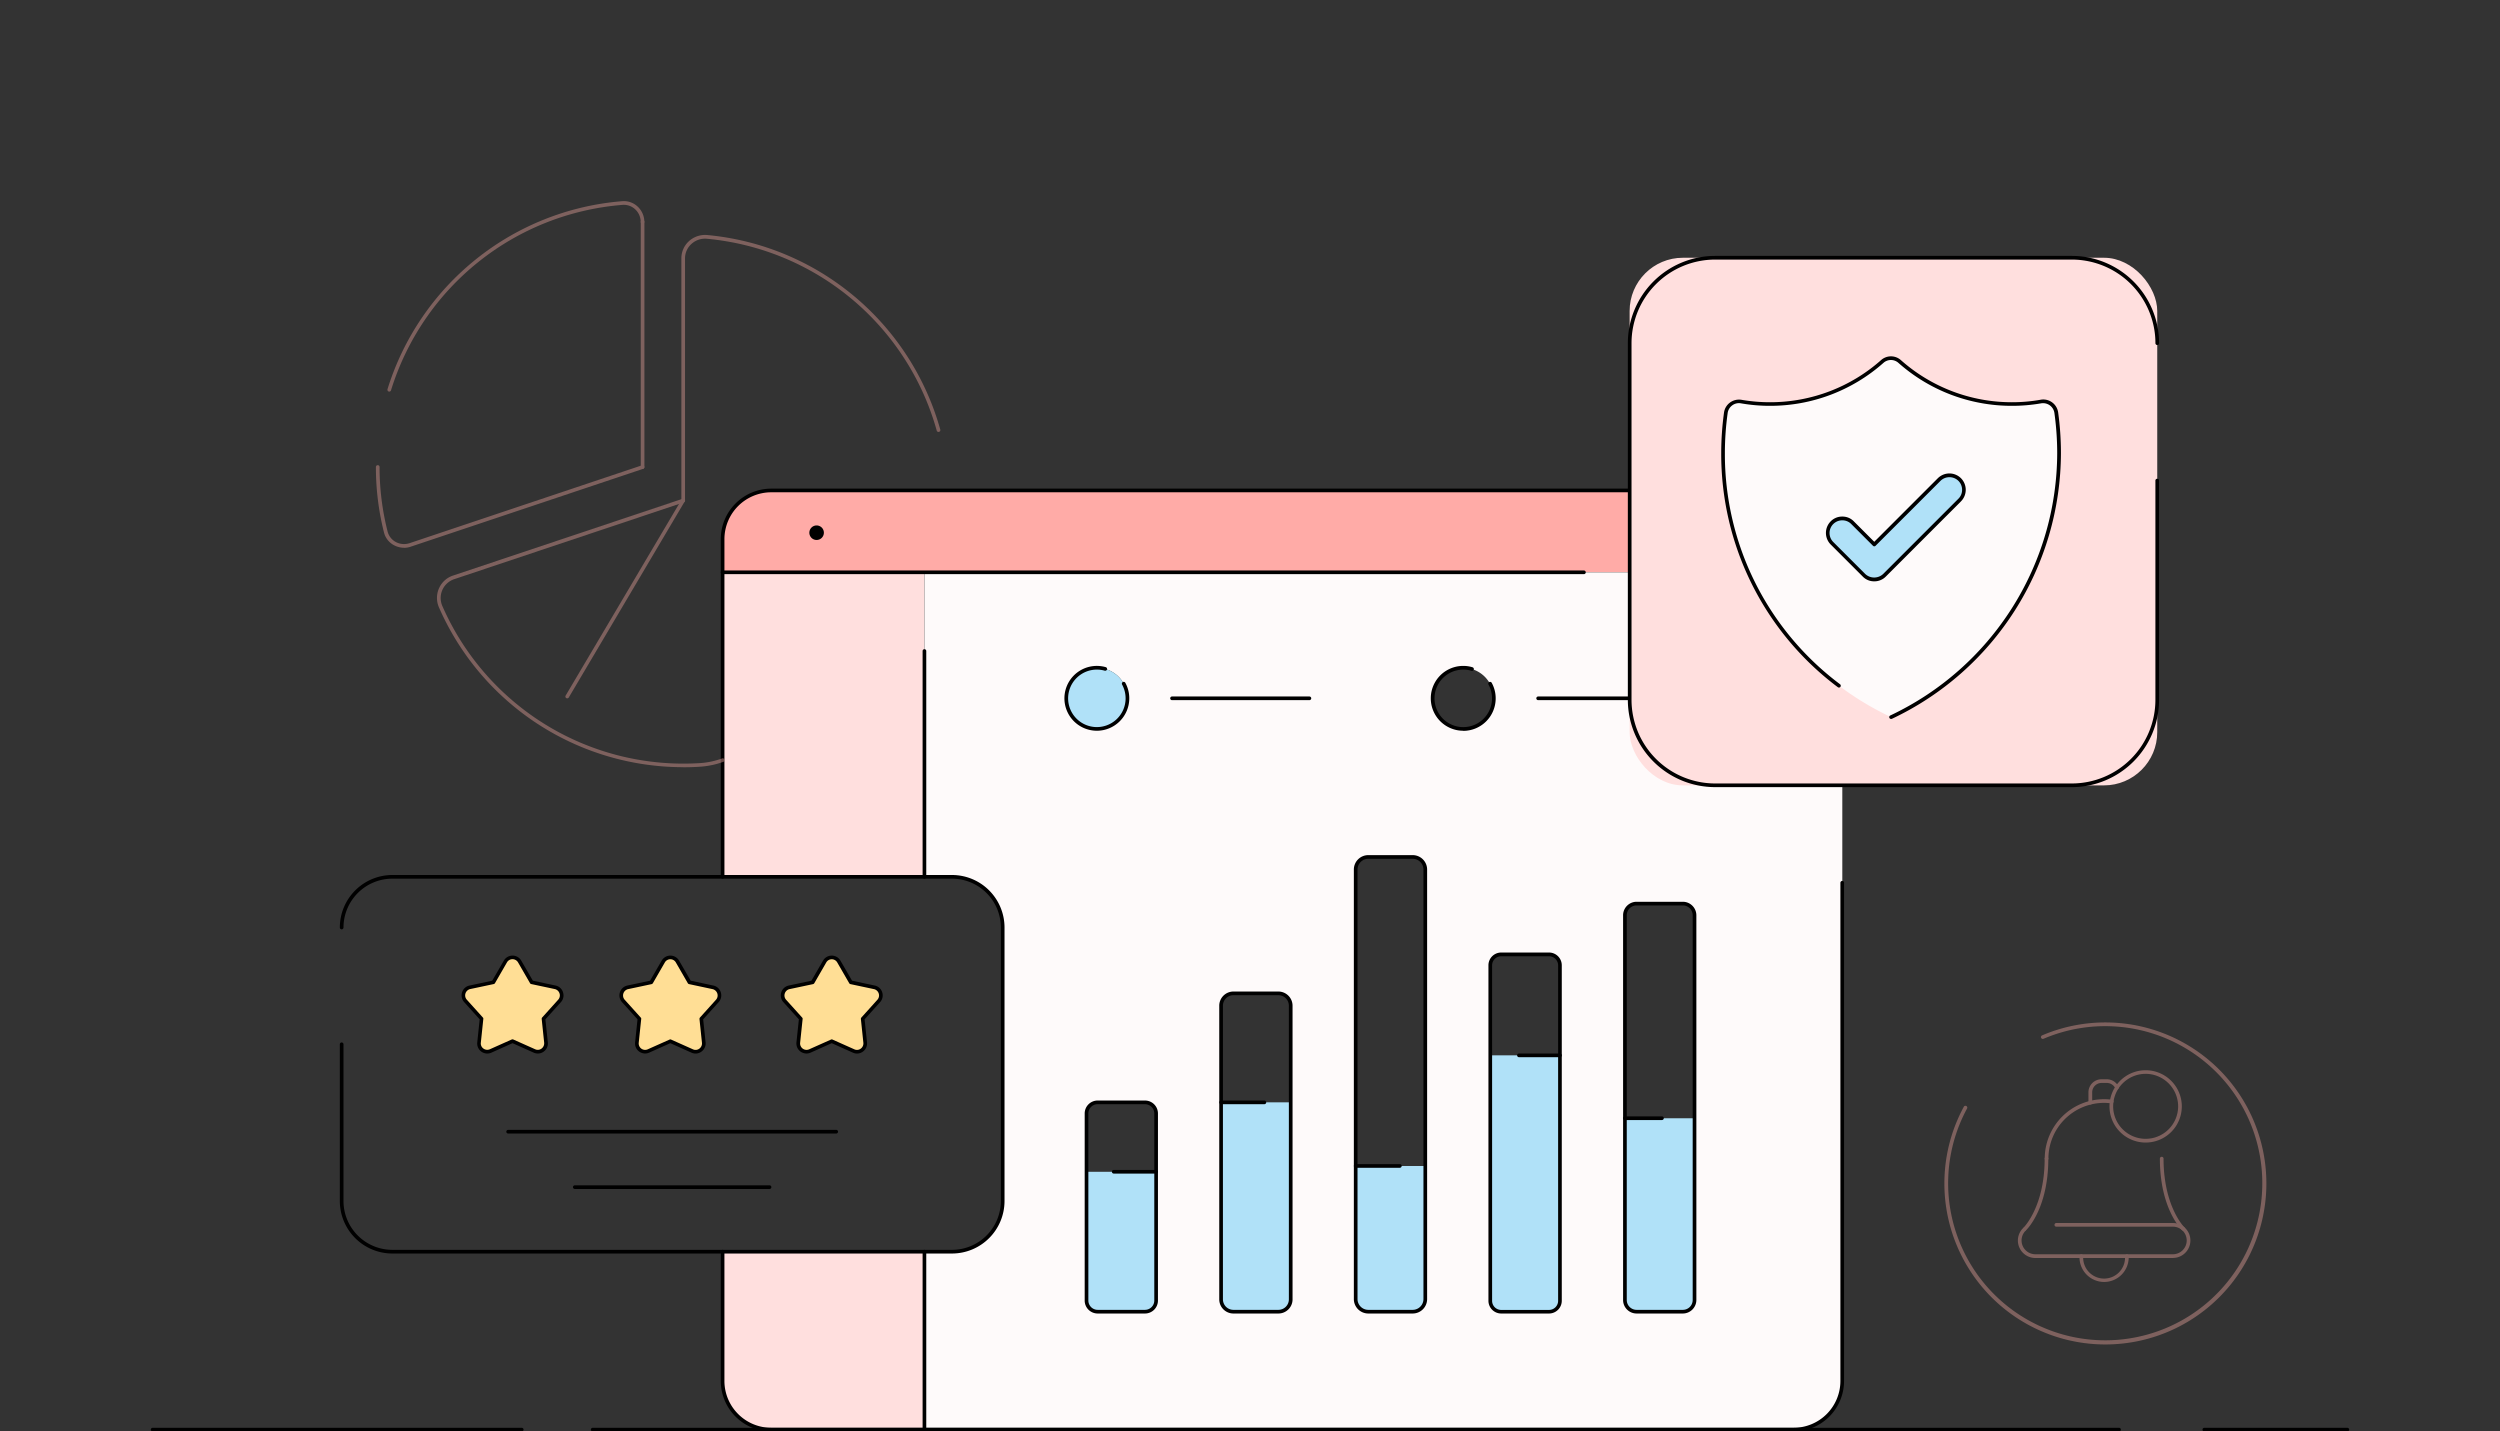<svg xmlns="http://www.w3.org/2000/svg" width="547" height="313.2" viewBox="0 0 547 313.2">
  <rect x="0" y="0" width="547" height="313.2" fill="#333333" stroke="none"/>
  <g id="Group_14176" data-name="Group 14176" transform="translate(5298 -202)">
    <rect id="Rectangle_4206" data-name="Rectangle 4206" width="547" height="313" transform="translate(-5298 202)" fill="#fff" opacity="0"/>
    <g id="Layer_1" data-name="Layer 1" transform="translate(-5265 246.019)">
      <g id="Group_14175" data-name="Group 14175" transform="translate(0 -0.008)">
        <path id="Path_55928" data-name="Path 55928" d="M122.122,143.24v38.931H88.615A10.646,10.646,0,0,1,77.96,171.531V143.24h44.162Z" transform="translate(47.144 86.634)" fill="#ffdfde"/>
        <path id="Path_55929" data-name="Path 55929" d="M88.655,39.43A10.636,10.636,0,0,0,78,50.069v7.253H276.456V39.43Zm9.917,10.431a1.2,1.2,0,0,1-1.187-1.2,1.187,1.187,0,1,1,2.375,0A1.2,1.2,0,0,1,98.573,49.861Z" transform="translate(47.168 23.857)" fill="#ffaba7"/>
        <rect id="Rectangle_4204" data-name="Rectangle 4204" width="44.162" height="66.628" transform="translate(125.104 81.212)" fill="#ffdfde"/>
        <path id="Path_55930" data-name="Path 55930" d="M280.212,97.217c-8.553,0-16.1-4.333-19.321-12.356-1.268-3.145-1.107-2.744-1.107-6.355V50.6H105.49v66.612h6.034A11.091,11.091,0,0,1,122.612,128.3v59.856a11.081,11.081,0,0,1-11.089,11.089H105.49v38.931H295.666a10.643,10.643,0,0,0,10.639-10.639V97.217H280.212ZM136.541,78.169a6.684,6.684,0,1,1,6.692,6.692A6.684,6.684,0,0,1,136.541,78.169Zm19.626,130.352a3.833,3.833,0,0,1-1.123,2.712,2.068,2.068,0,0,1-.273.257,3.825,3.825,0,0,1-2.455.883H144.79a3.891,3.891,0,0,1-2.455-.883,2.068,2.068,0,0,1-.273-.257,3.833,3.833,0,0,1-1.123-2.712V169.51c0-2.134,1.733-2.937,3.851-2.937h8.762c2.134,0,2.616,1.717,2.616,3.851v38.1Zm29.447-.9a4.76,4.76,0,0,1-4.75,4.75h-5.729a4.75,4.75,0,0,1-4.75-4.75v-62.2c0-2.616,2.118-2.7,4.75-2.7h7.446c2.616,0,3.033,2.134,3.033,4.75v60.145Zm29.463-.931a5.681,5.681,0,0,1-5.681,5.681h-3.883a5.692,5.692,0,0,1-5.28-3.595,5.614,5.614,0,0,1-.4-2.086V116.185c0-3.145,2.552-3.306,5.681-3.306H212.3c3.129,0,2.776,2.535,2.776,5.681v88.131Zm8.28-121.831a6.684,6.684,0,1,1,6.676-6.692A6.7,6.7,0,0,1,223.357,84.861Zm21.166,122.473a5.037,5.037,0,0,1-5.039,5.039h-5.167a5.023,5.023,0,0,1-5.023-5.039V139.245c0-2.792-.53-5.039,2.247-5.039h10.591c2.776,0,2.391,2.247,2.391,5.039ZM273.97,207a5.376,5.376,0,0,1-5.376,5.376h-4.477A5.376,5.376,0,0,1,258.741,207V128.461c0-2.969-.433-5.376,2.535-5.376H271.4c2.969,0,2.552,2.407,2.552,5.376V207Z" transform="translate(63.792 30.612)" fill="#fefafa"/>
        <g id="Group_14167" data-name="Group 14167" transform="translate(204.731 186.899)">
          <path id="Path_55931" data-name="Path 55931" d="M142.809,132.34v28.484a2.116,2.116,0,0,1-2.118,2.118h-9.259c-2.118,0-3.851-.786-3.851-2.921V132.34h15.229Z" transform="translate(-127.58 -106.857)" fill="#b0e1f8"/>
          <path id="Path_55932" data-name="Path 55932" d="M161.159,122.87v41.049c0,2.632-.69,4.75-3.306,4.75h-9.147a2.777,2.777,0,0,1-2.776-2.776V122.87h15.229Z" transform="translate(-116.483 -112.584)" fill="#b0e1f8"/>
          <path id="Path_55933" data-name="Path 55933" d="M179.519,131.55v28.6a3.267,3.267,0,0,1-3.274,3.274H167.58a3.294,3.294,0,0,1-3.29-3.29V131.55h15.229Z" transform="translate(-105.381 -107.335)" fill="#b0e1f8"/>
          <path id="Path_55934" data-name="Path 55934" d="M197.869,116.46v53.421a2.668,2.668,0,0,1-2.664,2.664h-7.526c-2.792,0-5.039-.177-5.039-2.953V116.46h15.229Z" transform="translate(-94.284 -116.46)" fill="#b0e1f8"/>
          <path id="Path_55935" data-name="Path 55935" d="M216.213,125.04v39.171a3.14,3.14,0,0,1-3.145,3.145h-8.922A3.14,3.14,0,0,1,201,164.211V125.04h15.229Z" transform="translate(-83.181 -111.271)" fill="#b0e1f8"/>
        </g>
        <path id="Path_55936" data-name="Path 55936" d="M311.433,168.042H280.141a.4.4,0,0,1,0-.8h31.292a.4.4,0,0,1,0,.8Z" transform="translate(169.166 101.147)"/>
        <path id="Path_55937" data-name="Path 55937" d="M394.36,168.042H60.4a.4.4,0,1,1,0-.8H394.36a.4.4,0,0,1,0,.8Z" transform="translate(36.283 101.147)"/>
        <path id="Path_55938" data-name="Path 55938" d="M81.151,168.042H.4a.4.4,0,0,1,0-.8h80.75a.4.4,0,1,1,0,.8Z" transform="translate(0 101.147)"/>
        <path id="Path_55939" data-name="Path 55939" d="M78.111,124.513a.4.4,0,0,1-.4-.4V50.23A11.064,11.064,0,0,1,88.767,39.19h187.8a.4.4,0,0,1,0,.8H88.767A10.259,10.259,0,0,0,78.512,50.23v73.882a.4.4,0,0,1-.4.4Z" transform="translate(46.993 23.712)"/>
        <path id="Path_55940" data-name="Path 55940" d="M312.449,213.131H88.767A11.064,11.064,0,0,1,77.71,202.09V173.8a.4.4,0,1,1,.8,0V202.09a10.259,10.259,0,0,0,10.254,10.238H312.449a10.246,10.246,0,0,0,10.238-10.238V93.081a.4.4,0,1,1,.8,0V202.09a11.061,11.061,0,0,1-11.041,11.04Z" transform="translate(46.993 56.059)"/>
        <path id="Path_55941" data-name="Path 55941" d="M266.57,51.152H78.111a.4.4,0,1,1,0-.8H266.57a.4.4,0,1,1,0,.8Z" transform="translate(46.993 30.461)"/>
        <g id="Group_14168" data-name="Group 14168" transform="translate(144.088 70.958)">
          <circle id="Ellipse_159" data-name="Ellipse 159" cx="1.187" cy="1.187" r="1.187" transform="translate(0.401 0.385)"/>
          <path id="Path_55942" data-name="Path 55942" d="M91.379,47.387A1.589,1.589,0,1,1,92.967,45.8,1.592,1.592,0,0,1,91.379,47.387Zm0-2.391a.786.786,0,1,0,.786.786A.788.788,0,0,0,91.379,45Z" transform="translate(-89.79 -44.21)"/>
        </g>
        <circle id="Ellipse_160" data-name="Ellipse 160" cx="6.676" cy="6.676" r="6.676" transform="translate(200.35 102.106)" fill="#b0e1f8"/>
        <path id="Path_55943" data-name="Path 55943" d="M131.673,77.546A7.093,7.093,0,1,1,133.6,63.633a.4.4,0,0,1,.273.5.405.405,0,0,1-.5.273,6.289,6.289,0,1,0,4.573,6.05,6.339,6.339,0,0,0-.77-3.017.4.4,0,0,1,.706-.385,7.011,7.011,0,0,1,.867,3.4,7.105,7.105,0,0,1-7.093,7.093Z" transform="translate(75.337 38.329)"/>
        <path id="Path_55944" data-name="Path 55944" d="M169.448,68.332H139.391a.4.4,0,1,1,0-.8h30.056a.4.4,0,1,1,0,.8Z" transform="translate(84.051 40.85)"/>
        <path id="Path_55945" data-name="Path 55945" d="M181.613,77.546a7.093,7.093,0,1,1,0-14.186,6.746,6.746,0,0,1,2.038.3.4.4,0,1,1-.225.77,6.162,6.162,0,0,0-1.8-.257,6.29,6.29,0,1,0,5.52,3.274.4.4,0,0,1,.706-.385,7.027,7.027,0,0,1,.867,3.418,7.105,7.105,0,0,1-7.093,7.093Z" transform="translate(105.536 38.329)"/>
        <path id="Path_55946" data-name="Path 55946" d="M209.322,68.332H189.311a.4.4,0,1,1,0-.8h20.011a.4.4,0,0,1,0,.8Z" transform="translate(114.238 40.85)"/>
        <rect id="Rectangle_4205" data-name="Rectangle 4205" width="115.444" height="115.444" rx="11.65" transform="translate(323.561 12.386)" fill="#ffdfde"/>
        <path id="Path_55947" data-name="Path 55947" d="M298.524,123.69H220.486a19.121,19.121,0,0,1-19.1-19.1V26.556a19.121,19.121,0,0,1,19.1-19.1h78.038a19.121,19.121,0,0,1,19.1,19.1.4.4,0,1,1-.8,0A18.306,18.306,0,0,0,298.524,8.262H220.486a18.306,18.306,0,0,0-18.294,18.294v78.038a18.317,18.317,0,0,0,18.294,18.294h78.038a18.306,18.306,0,0,0,18.294-18.294V56.613a.4.4,0,1,1,.8,0v47.981a19.121,19.121,0,0,1-19.1,19.1Z" transform="translate(121.785 4.524)"/>
        <path id="Path_55948" data-name="Path 55948" d="M105.631,111.276a.4.4,0,0,1-.4-.4V61.481a.4.4,0,0,1,.8,0v49.393A.4.4,0,0,1,105.631,111.276Z" transform="translate(63.635 36.95)"/>
        <path id="Path_55949" data-name="Path 55949" d="M105.631,182.713a.4.4,0,0,1-.4-.4V143.381a.4.4,0,0,1,.8,0v38.931A.4.4,0,0,1,105.631,182.713Z" transform="translate(63.635 86.477)"/>
        <path id="Path_55950" data-name="Path 55950" d="M140.521,169.221H130.17a2.835,2.835,0,0,1-2.84-2.84V125.46a2.835,2.835,0,0,1,2.84-2.84h10.35a2.835,2.835,0,0,1,2.84,2.84v40.92A2.835,2.835,0,0,1,140.521,169.221Zm-10.35-45.8a2.041,2.041,0,0,0-2.038,2.038v40.92a2.041,2.041,0,0,0,2.038,2.038h10.35a2.041,2.041,0,0,0,2.038-2.038V125.46a2.041,2.041,0,0,0-2.038-2.038Z" transform="translate(77 74.164)"/>
        <path id="Path_55951" data-name="Path 55951" d="M140.716,132.882h-9.275a.4.4,0,0,1,0-.8h9.275a.4.4,0,0,1,0,.8Z" transform="translate(79.243 79.885)"/>
        <path id="Path_55952" data-name="Path 55952" d="M158.614,178.207h-9.837a3.1,3.1,0,0,1-3.1-3.1V110.857a3.109,3.109,0,0,1,3.1-3.1h9.837a3.109,3.109,0,0,1,3.1,3.1v64.333a3.093,3.093,0,0,1-3.1,3.017Zm-9.837-69.645a2.294,2.294,0,0,0-2.295,2.295V175.11a2.294,2.294,0,0,0,2.295,2.295h9.837a2.294,2.294,0,0,0,2.295-2.295V110.857a2.294,2.294,0,0,0-2.295-2.295h-9.837Z" transform="translate(88.096 65.178)"/>
        <path id="Path_55953" data-name="Path 55953" d="M155.543,123.422h-9.452a.4.4,0,1,1,0-.8h9.452a.4.4,0,1,1,0,.8Z" transform="translate(88.102 74.164)"/>
        <path id="Path_55954" data-name="Path 55954" d="M176.9,189.455h-9.709a3.157,3.157,0,0,1-3.161-3.161V92.321a3.157,3.157,0,0,1,3.161-3.161H176.9a3.157,3.157,0,0,1,3.161,3.161v93.973A3.157,3.157,0,0,1,176.9,189.455Zm-9.709-99.493a2.363,2.363,0,0,0-2.359,2.359v93.973a2.363,2.363,0,0,0,2.359,2.359H176.9a2.363,2.363,0,0,0,2.359-2.359V92.321a2.363,2.363,0,0,0-2.359-2.359Z" transform="translate(99.193 53.93)"/>
        <path id="Path_55955" data-name="Path 55955" d="M174.092,132.092h-9.66a.4.4,0,1,1,0-.8h9.66a.4.4,0,0,1,0,.8Z" transform="translate(99.193 79.407)"/>
        <path id="Path_55956" data-name="Path 55956" d="M195.635,181.425H185.172a2.794,2.794,0,0,1-2.792-2.792v-73.4a2.794,2.794,0,0,1,2.792-2.792h10.463a2.794,2.794,0,0,1,2.792,2.792v73.4A2.794,2.794,0,0,1,195.635,181.425Zm-10.463-78.166a1.99,1.99,0,0,0-1.99,1.99v73.4a1.99,1.99,0,0,0,1.99,1.99h10.463a1.99,1.99,0,0,0,1.99-1.99v-73.4a1.99,1.99,0,0,0-1.99-1.99Z" transform="translate(110.29 61.961)"/>
        <path id="Path_55957" data-name="Path 55957" d="M195.662,117.012h-8.97a.4.4,0,1,1,0-.8h8.97a.4.4,0,0,1,0,.8Z" transform="translate(112.654 70.288)"/>
        <path id="Path_55958" data-name="Path 55958" d="M213.819,185.609H203.693a2.955,2.955,0,0,1-2.953-2.953V98.473a2.966,2.966,0,0,1,2.953-2.953h10.126a2.966,2.966,0,0,1,2.953,2.953v84.184A2.966,2.966,0,0,1,213.819,185.609ZM203.693,96.322a2.15,2.15,0,0,0-2.15,2.15v84.184a2.15,2.15,0,0,0,2.15,2.15h10.126a2.15,2.15,0,0,0,2.15-2.15V98.473a2.15,2.15,0,0,0-2.15-2.15Z" transform="translate(121.392 57.776)"/>
        <path id="Path_55959" data-name="Path 55959" d="M209.245,125.582h-8.1a.4.4,0,0,1,0-.8h8.1a.4.4,0,0,1,0,.8Z" transform="translate(121.392 75.471)"/>
        <g id="Group_14169" data-name="Group 14169" transform="translate(49.249)" opacity="0.5">
          <path id="Path_55960" data-name="Path 55960" d="M92.877,121.056A58.353,58.353,0,0,1,39.456,86.105a5.173,5.173,0,0,1,0-4.172A5.089,5.089,0,0,1,42.5,79.141L92.492,62.42V9.721a5.067,5.067,0,0,1,1.653-3.755,5.261,5.261,0,0,1,3.98-1.348,58.571,58.571,0,0,1,51.014,42.573.406.406,0,0,1-.273.5.4.4,0,0,1-.5-.273A57.725,57.725,0,0,0,98.06,5.436a4.386,4.386,0,0,0-3.37,1.139,4.23,4.23,0,0,0-1.4,3.161V62.725a.416.416,0,0,1-.273.385L42.761,79.927A4.352,4.352,0,0,0,40.194,85.8,57.59,57.59,0,0,0,96.9,120.142a17.577,17.577,0,0,0,4.445-.979.4.4,0,1,1,.337.722,18.815,18.815,0,0,1-4.766,1.043q-2.022.144-4.044.144Z" transform="translate(-25.655 2.793)" fill="#c98f89"/>
          <path id="Path_55961" data-name="Path 55961" d="M67.2,57.012a.4.4,0,0,1-.4-.4V2.981a.4.4,0,1,1,.8,0V56.6a.4.4,0,0,1-.4.4Z" transform="translate(-8.853 1.573)" fill="#c98f89"/>
          <path id="Path_55962" data-name="Path 55962" d="M32.661,41.664a.361.361,0,0,1-.112-.016.406.406,0,0,1-.273-.5A58.682,58.682,0,0,1,83.66,0a4.387,4.387,0,0,1,3.354,1.187,4.591,4.591,0,0,1,1.46,3.354.4.4,0,0,1-.8,0,3.752,3.752,0,0,0-1.2-2.76A3.638,3.638,0,0,0,83.724.807,57.811,57.811,0,0,0,33.047,41.375a.4.4,0,0,1-.385.289Z" transform="translate(-29.741 0.008)" fill="#c98f89"/>
          <path id="Path_55963" data-name="Path 55963" d="M36.836,54.059a4.665,4.665,0,0,1-2.2-.562,4.343,4.343,0,0,1-2.182-2.792A58.29,58.29,0,0,1,30.69,36.391a.4.4,0,0,1,.8,0A57.471,57.471,0,0,0,33.242,50.5a3.657,3.657,0,0,0,1.781,2.295,3.835,3.835,0,0,0,3,.273l50.87-17.042a.421.421,0,0,1,.514.257.407.407,0,0,1-.257.514L38.28,53.835a4.471,4.471,0,0,1-1.444.241Z" transform="translate(-30.69 21.777)" fill="#c98f89"/>
          <path id="Path_55964" data-name="Path 55964" d="M56.934,84.259a.552.552,0,0,1-.209-.064.4.4,0,0,1-.144-.546L81.952,40.755a.4.4,0,1,1,.69.4L57.271,84.051a.4.4,0,0,1-.337.193Z" transform="translate(-15.067 24.538)" fill="#c98f89"/>
        </g>
        <path id="Path_55965" data-name="Path 55965" d="M159.716,174.69H37.26A11.5,11.5,0,0,1,25.77,163.2V128.907a.4.4,0,1,1,.8,0V163.2A10.7,10.7,0,0,0,37.26,173.887H159.716A10.7,10.7,0,0,0,170.4,163.2V103.36a10.7,10.7,0,0,0-10.687-10.687H37.26A10.7,10.7,0,0,0,26.572,103.36a.4.4,0,1,1-.8,0A11.5,11.5,0,0,1,37.26,91.87H159.716a11.5,11.5,0,0,1,11.49,11.49V163.2a11.5,11.5,0,0,1-11.49,11.49Z" transform="translate(15.584 55.569)"/>
        <g id="Group_14172" data-name="Group 14172" transform="translate(67.999 165.075)">
          <g id="Group_14170" data-name="Group 14170" transform="translate(0.376 0.397)">
            <path id="Path_55966" data-name="Path 55966" d="M54.935,104.01l2.616,4.541,5.135,1.091a1.81,1.81,0,0,1,.963,2.985l-3.514,3.9.546,5.215a1.816,1.816,0,0,1-2.535,1.845l-4.782-2.134-4.782,2.134a1.811,1.811,0,0,1-2.535-1.845l.546-5.215-3.514-3.9a1.812,1.812,0,0,1,.963-2.985l5.135-1.091,2.616-4.541a1.807,1.807,0,0,1,3.129,0Z" transform="translate(-42.609 -103.107)" fill="#ffde95"/>
            <path id="Path_55967" data-name="Path 55967" d="M76.465,104.01l2.616,4.541,5.135,1.091a1.81,1.81,0,0,1,.963,2.985l-3.514,3.9.546,5.215a1.816,1.816,0,0,1-2.535,1.845l-4.782-2.134-4.782,2.134a1.811,1.811,0,0,1-2.535-1.845l.546-5.215-3.514-3.9a1.812,1.812,0,0,1,.963-2.985l5.135-1.091,2.616-4.541a1.807,1.807,0,0,1,3.129,0Z" transform="translate(-29.589 -103.107)" fill="#ffde95"/>
            <path id="Path_55968" data-name="Path 55968" d="M98.475,104.01l2.616,4.541,5.135,1.091a1.81,1.81,0,0,1,.963,2.985l-3.514,3.9.546,5.215a1.816,1.816,0,0,1-2.535,1.845L96.9,121.454l-4.782,2.134a1.811,1.811,0,0,1-2.535-1.845l.546-5.215-3.514-3.9a1.812,1.812,0,0,1,.963-2.985l5.135-1.091,2.616-4.541a1.807,1.807,0,0,1,3.129,0Z" transform="translate(-16.279 -103.107)" fill="#ffde95"/>
          </g>
          <g id="Group_14171" data-name="Group 14171">
            <path id="Path_55969" data-name="Path 55969" d="M59.041,124.283a2.208,2.208,0,0,1-.9-.193l-4.622-2.07L48.9,124.09a2.2,2.2,0,0,1-3.1-2.247l.53-5.039-3.386-3.755a2.219,2.219,0,0,1-.465-2.166,2.157,2.157,0,0,1,1.637-1.476l4.959-1.059,2.535-4.381a2.185,2.185,0,0,1,1.91-1.107h0a2.185,2.185,0,0,1,1.91,1.107l2.535,4.381,4.959,1.059a2.16,2.16,0,0,1,1.637,1.476,2.19,2.19,0,0,1-.465,2.166l-3.386,3.755.53,5.039a2.2,2.2,0,0,1-.9,2.022,2.117,2.117,0,0,1-1.284.417Zm-5.52-3.1a.386.386,0,0,1,.16.032l4.782,2.134a1.366,1.366,0,0,0,1.4-.144,1.443,1.443,0,0,0,.578-1.284l-.546-5.215a.494.494,0,0,1,.1-.3l3.514-3.9a1.4,1.4,0,0,0,.289-1.38,1.417,1.417,0,0,0-1.043-.947l-5.135-1.091a.416.416,0,0,1-.273-.193l-2.616-4.541h0a1.409,1.409,0,0,0-1.22-.706h0a1.376,1.376,0,0,0-1.22.706l-2.616,4.541a.479.479,0,0,1-.273.193l-5.135,1.091a1.417,1.417,0,0,0-1.043.947,1.4,1.4,0,0,0,.289,1.38l3.514,3.9a.355.355,0,0,1,.1.3l-.546,5.215a1.376,1.376,0,0,0,.578,1.284,1.408,1.408,0,0,0,1.4.144l4.782-2.134a.9.9,0,0,1,.16-.032Z" transform="translate(-42.374 -102.86)"/>
            <path id="Path_55970" data-name="Path 55970" d="M69.52,124.283a2.314,2.314,0,0,1-1.3-.417,2.2,2.2,0,0,1-.9-2.022l.53-5.039-3.386-3.755A2.219,2.219,0,0,1,64,110.884a2.185,2.185,0,0,1,1.637-1.476l4.959-1.059,2.535-4.381a2.2,2.2,0,0,1,3.819,0l2.535,4.381,4.943,1.059a2.16,2.16,0,0,1,1.637,1.476,2.19,2.19,0,0,1-.465,2.166l-3.386,3.755.53,5.039a2.2,2.2,0,0,1-.9,2.022,2.166,2.166,0,0,1-2.2.225l-4.622-2.07L70.4,124.09a2.208,2.208,0,0,1-.9.193Zm5.52-20.621a1.376,1.376,0,0,0-1.22.706l-2.616,4.541a.478.478,0,0,1-.273.193L65.8,110.194a1.417,1.417,0,0,0-1.043.947,1.4,1.4,0,0,0,.289,1.38l3.514,3.9a.355.355,0,0,1,.1.3l-.546,5.215a1.408,1.408,0,0,0,1.974,1.428l4.782-2.134a.375.375,0,0,1,.321,0l4.782,2.134a1.366,1.366,0,0,0,1.4-.144,1.407,1.407,0,0,0,.578-1.284l-.546-5.215a.494.494,0,0,1,.1-.3l3.514-3.9a1.4,1.4,0,0,0,.289-1.38,1.417,1.417,0,0,0-1.043-.947L79.132,109.1a.416.416,0,0,1-.273-.193l-2.616-4.541h0a1.376,1.376,0,0,0-1.22-.706Z" transform="translate(-29.36 -102.86)"/>
            <path id="Path_55971" data-name="Path 55971" d="M91.52,124.283a2.314,2.314,0,0,1-1.3-.417,2.2,2.2,0,0,1-.9-2.022l.53-5.039-3.386-3.755A2.219,2.219,0,0,1,86,110.884a2.185,2.185,0,0,1,1.637-1.476l4.959-1.059,2.535-4.381a2.185,2.185,0,0,1,1.91-1.107h0a2.185,2.185,0,0,1,1.91,1.107h0l2.535,4.381,4.959,1.059a2.16,2.16,0,0,1,1.637,1.476,2.19,2.19,0,0,1-.465,2.166l-3.386,3.755.53,5.039a2.2,2.2,0,0,1-.9,2.022,2.166,2.166,0,0,1-2.2.225l-4.622-2.07-4.622,2.07a2.208,2.208,0,0,1-.9.193Zm5.536-20.621h0a1.376,1.376,0,0,0-1.22.706l-2.616,4.541a.479.479,0,0,1-.273.193l-5.135,1.091a1.417,1.417,0,0,0-1.043.947,1.4,1.4,0,0,0,.289,1.38l3.514,3.9a.355.355,0,0,1,.1.3l-.546,5.215a1.409,1.409,0,0,0,1.974,1.428l4.782-2.134a.375.375,0,0,1,.321,0l4.782,2.134a1.366,1.366,0,0,0,1.4-.144,1.407,1.407,0,0,0,.578-1.284l-.546-5.215a.494.494,0,0,1,.1-.3l3.514-3.9a1.4,1.4,0,0,0,.289-1.38,1.417,1.417,0,0,0-1.043-.947l-5.135-1.091a.416.416,0,0,1-.273-.193l-2.616-4.541a1.376,1.376,0,0,0-1.22-.706Z" transform="translate(-16.056 -102.86)"/>
          </g>
          <path id="Path_55972" data-name="Path 55972" d="M120.65,127.422H48.871a.4.4,0,1,1,0-.8H120.65a.4.4,0,1,1,0,.8Z" transform="translate(-38.688 -88.492)"/>
          <path id="Path_55973" data-name="Path 55973" d="M100.567,134.982H57.961a.4.4,0,0,1,0-.8h42.605a.4.4,0,0,1,0,.8Z" transform="translate(-33.191 -83.92)"/>
        </g>
        <path id="Path_55974" data-name="Path 55974" d="M251.134,99.935l-.032-.016a63.809,63.809,0,0,1-36.122-66.58,2.9,2.9,0,0,1,3.37-2.455,37.165,37.165,0,0,0,6.307.546,36.8,36.8,0,0,0,24.536-9.307,2.865,2.865,0,0,1,3.8,0,36.867,36.867,0,0,0,24.536,9.307,37.734,37.734,0,0,0,6.355-.546,2.882,2.882,0,0,1,3.37,2.455,63.821,63.821,0,0,1-36.138,66.6" transform="translate(129.635 12.954)" fill="#fefafa"/>
        <path id="Path_55975" data-name="Path 55975" d="M251.285,100.486a.426.426,0,0,1-.369-.225.4.4,0,0,1,.193-.53,63.674,63.674,0,0,0,36.523-57.417,64.329,64.329,0,0,0-.61-8.762,2.493,2.493,0,0,0-.995-1.669,2.539,2.539,0,0,0-1.91-.449,37.136,37.136,0,0,1-6.419.546,37.334,37.334,0,0,1-24.809-9.4,2.453,2.453,0,0,0-3.274,0,37.334,37.334,0,0,1-24.809,9.4,36.718,36.718,0,0,1-6.371-.546,2.456,2.456,0,0,0-1.91.449,2.493,2.493,0,0,0-.995,1.669,63.969,63.969,0,0,0-.61,8.762A62.892,62.892,0,0,0,240.117,92.9a.4.4,0,0,1-.481.642A63.728,63.728,0,0,1,214.12,42.315a65.375,65.375,0,0,1,.61-8.858,3.261,3.261,0,0,1,1.316-2.2,3.337,3.337,0,0,1,2.519-.594,36.692,36.692,0,0,0,6.242.53,36.537,36.537,0,0,0,24.279-9.211,3.262,3.262,0,0,1,4.349,0,36.537,36.537,0,0,0,24.279,9.211,35.807,35.807,0,0,0,6.291-.546,3.261,3.261,0,0,1,2.519.578,3.3,3.3,0,0,1,1.316,2.2,65.79,65.79,0,0,1,.61,8.874,64.5,64.5,0,0,1-36.973,58.155.317.317,0,0,1-.177.032Z" transform="translate(129.484 12.805)"/>
        <g id="Group_14173" data-name="Group 14173" transform="translate(366.519 59.583)">
          <path id="Path_55976" data-name="Path 55976" d="M258.448,40.546a3.118,3.118,0,0,1-.931,2.247L241.069,59.241a3.177,3.177,0,0,1-4.493,0l-7-7a3.187,3.187,0,0,1,0-4.493,3.177,3.177,0,0,1,4.493,0l4.75,4.75,14.2-14.2a3.187,3.187,0,0,1,4.493,0,3.118,3.118,0,0,1,.931,2.247Z" transform="translate(-228.247 -36.969)" fill="#b0e1f8"/>
          <path id="Path_55977" data-name="Path 55977" d="M238.975,60.725a3.452,3.452,0,0,1-2.535-1.059l-7-7a3.6,3.6,0,0,1,0-5.071,3.5,3.5,0,0,1,2.535-1.043,3.452,3.452,0,0,1,2.535,1.059l4.461,4.461,13.913-13.913a3.589,3.589,0,0,1,5.055,0,3.6,3.6,0,0,1,0,5.071L241.495,59.682a3.5,3.5,0,0,1-2.535,1.043Zm-7.013-13.351a2.78,2.78,0,0,0-1.974,4.734l7,7a2.861,2.861,0,0,0,3.932,0l16.448-16.448a2.69,2.69,0,0,0,.818-1.958,2.74,2.74,0,0,0-.8-1.958,2.8,2.8,0,0,0-3.932,0l-14.2,14.2a.388.388,0,0,1-.562,0l-4.75-4.75a2.69,2.69,0,0,0-1.958-.818Z" transform="translate(-228.4 -37.121)"/>
        </g>
        <g id="Group_14174" data-name="Group 14174" transform="translate(392.435 179.71)" opacity="0.5">
          <path id="Path_55978" data-name="Path 55978" d="M258.631,135.839a.4.4,0,0,1-.4-.4,13.005,13.005,0,0,1,13-13,12.436,12.436,0,0,1,1.7.112.411.411,0,0,1,.353.449.421.421,0,0,1-.449.353,13.964,13.964,0,0,0-1.6-.112,12.211,12.211,0,0,0-12.2,12.2A.4.4,0,0,1,258.631,135.839Z" transform="translate(-236.277 -105.655)" fill="#c98f89"/>
          <path id="Path_55979" data-name="Path 55979" d="M288.494,146.975h-30.1a3.824,3.824,0,0,1-2.7-6.531.388.388,0,0,1,.562,0,.4.4,0,0,1,0,.562,3.018,3.018,0,0,0,2.134,5.151h30.1a3.017,3.017,0,1,0,0-6.034H262.979a.4.4,0,0,1,0-.8h25.515a3.819,3.819,0,1,1,0,7.639Z" transform="translate(-238.491 -95.447)" fill="#c98f89"/>
          <path id="Path_55980" data-name="Path 55980" d="M279.049,146.45a.376.376,0,0,1-.273-.112c-.193-.193-4.846-4.782-4.846-15.646a.4.4,0,0,1,.8,0c0,10.495,4.541,15.02,4.59,15.068a.388.388,0,0,1,0,.562.4.4,0,0,1-.289.128Z" transform="translate(-226.783 -100.908)" fill="#c98f89"/>
          <path id="Path_55981" data-name="Path 55981" d="M268.362,149.643a5.4,5.4,0,0,1-5.392-5.392,2.494,2.494,0,0,1,.016-.337.4.4,0,0,1,.786.144v.193a4.582,4.582,0,1,0,9.163,0v-.193a.4.4,0,0,1,.786-.144,2.365,2.365,0,0,1,.016.337,5.39,5.39,0,0,1-5.376,5.392Z" transform="translate(-233.411 -92.868)" fill="#c98f89"/>
          <path id="Path_55982" data-name="Path 55982" d="M274.971,134.313a7.911,7.911,0,1,1,7.911-7.911A7.917,7.917,0,0,1,274.971,134.313Zm0-15.036a7.109,7.109,0,1,0,7.109,7.109A7.123,7.123,0,0,0,274.971,119.276Z" transform="translate(-230.938 -108.043)" fill="#c98f89"/>
          <path id="Path_55983" data-name="Path 55983" d="M264.591,125.24a.4.4,0,0,1-.4-.4v-2.263a2.863,2.863,0,0,1,2.856-2.856h1.139a2.879,2.879,0,0,1,2.6,1.637.4.4,0,0,1-.193.53.4.4,0,0,1-.53-.193,2.066,2.066,0,0,0-1.861-1.171h-1.139a2.058,2.058,0,0,0-2.054,2.054v2.263a.4.4,0,0,1-.4.4Z" transform="translate(-232.673 -107.299)" fill="#c98f89"/>
          <path id="Path_55984" data-name="Path 55984" d="M255.692,146.45a.409.409,0,0,1-.289-.69c.048-.048,4.589-4.573,4.589-15.068a.4.4,0,1,1,.8,0c0,10.864-4.638,15.454-4.846,15.646a.376.376,0,0,1-.273.112Z" transform="translate(-238.056 -100.908)" fill="#c98f89"/>
          <path id="Path_55985" data-name="Path 55985" d="M279.774,182.427A35.23,35.23,0,0,1,248.8,130.418a.4.4,0,0,1,.706.385,34.369,34.369,0,1,0,16.737-15.261.4.4,0,1,1-.321-.738,35.229,35.229,0,1,1,13.849,67.623Z" transform="translate(-244.55 -111.98)" fill="#c98f89"/>
        </g>
      </g>
    </g>
  </g>
</svg>
